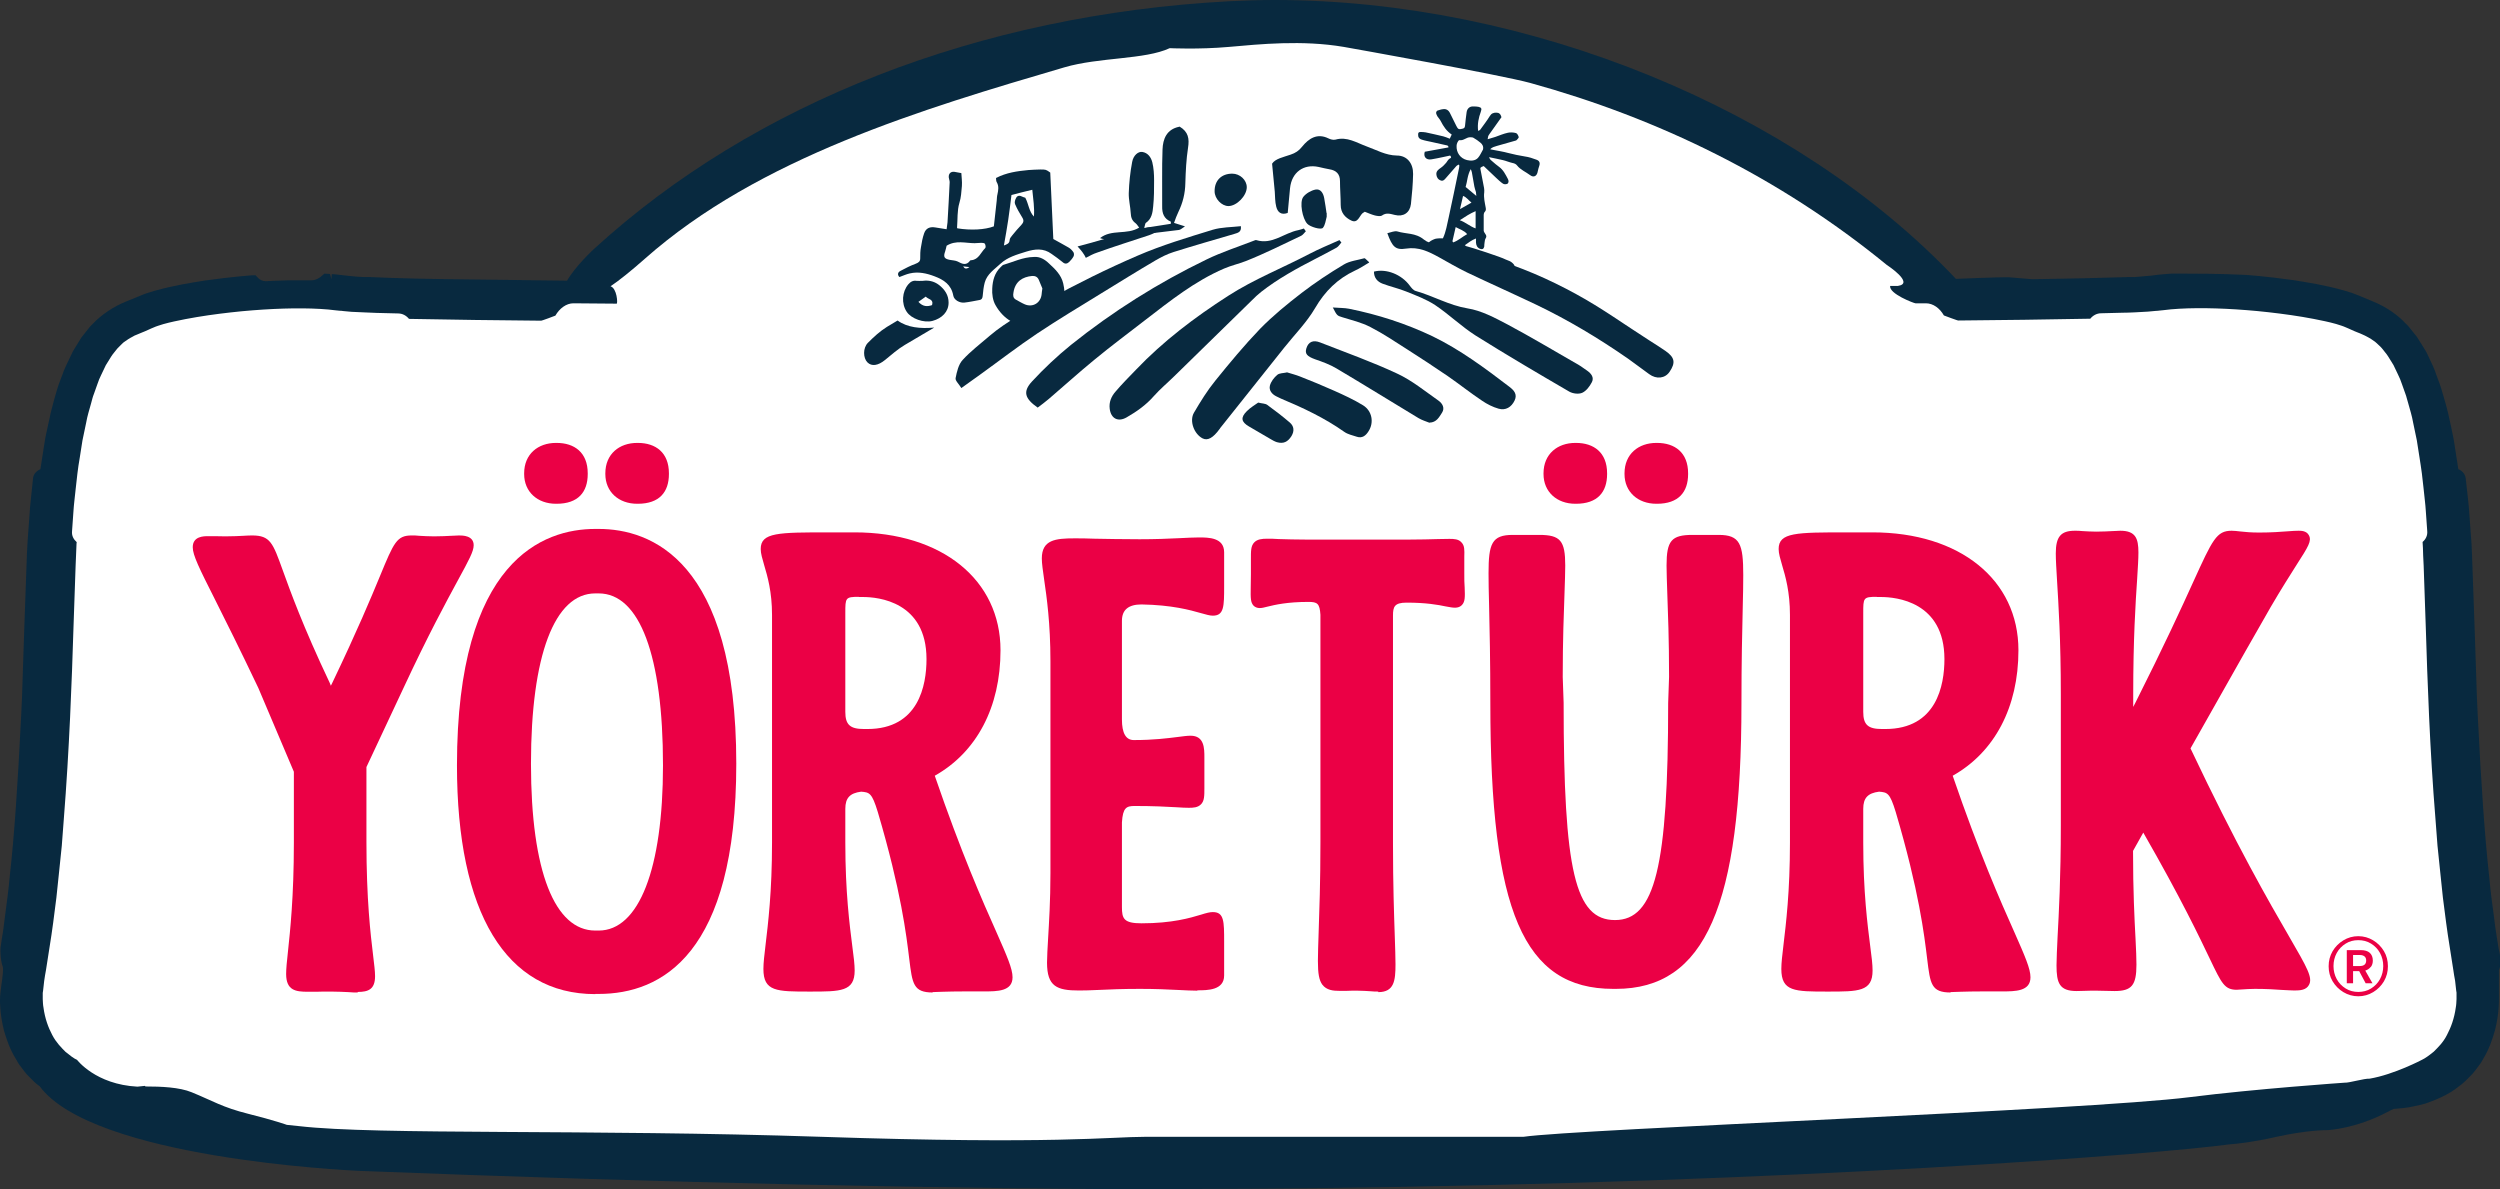 <svg width="206" height="98" viewBox="0 0 206 98" fill="none" xmlns="http://www.w3.org/2000/svg">
<rect x="0" y="0" width="206" height="98" fill="#333333" stroke="none"/>
<g clip-path="url(#clip0_127_272)">
<path fill-rule="evenodd" clip-rule="evenodd" d="M97.76 98C78.889 98 54.66 97.463 29.543 96.478C28.64 96.433 7.652 95.448 3.271 89.51C2.945 89.286 2.679 89.018 2.427 88.749L2.191 88.51C2.043 88.331 1.924 88.182 1.821 88.033L1.717 87.899C1.584 87.734 1.539 87.66 1.495 87.585L1.317 87.272C0.799 86.451 0.533 85.616 0.326 84.914C0.163 84.258 0.059 83.616 0.03 83.109C0.03 83.109 0 82.676 0 82.587V82.393C0 81.975 0.074 81.498 0.133 81.02C0.207 80.513 0.296 79.871 0.222 79.647C0 79.021 0.03 78.126 0.044 78.081L0.163 77.275C0.207 77.036 0.252 76.753 0.296 76.41L0.414 75.484C0.533 74.559 0.696 73.41 0.814 72.097C1.169 68.979 1.465 64.667 1.747 58.907C1.806 57.893 1.835 56.878 1.865 55.879L1.998 51.85L2.22 45.613C2.25 45.001 2.279 44.434 2.324 43.897L2.413 42.688C2.457 42.092 2.487 41.554 2.546 41.107L2.723 39.406C2.753 39.078 2.99 38.809 3.33 38.66L3.626 36.75C3.685 36.302 3.789 35.78 3.922 35.198L4.041 34.661C4.129 34.243 4.218 33.811 4.351 33.348L4.47 32.9C4.618 32.378 4.766 31.841 4.988 31.274L5.121 30.931C5.21 30.677 5.299 30.424 5.432 30.155L5.98 29.006L6.054 28.872C6.261 28.529 6.483 28.171 6.705 27.812L7.415 26.917C7.489 26.843 7.563 26.768 7.637 26.693C8.348 25.932 9.354 25.261 10.39 24.843C10.524 24.784 11.56 24.366 11.56 24.366C11.752 24.291 11.944 24.202 12.107 24.157L12.729 23.963C14.342 23.515 15.704 23.306 16.903 23.112C19.256 22.784 20.84 22.68 20.855 22.68H21.062L21.195 22.829C21.387 23.053 21.624 23.172 21.905 23.172C21.95 23.172 22.867 23.112 23.8 23.097C24.022 23.097 24.244 23.097 24.466 23.097H25.117C25.502 23.097 25.665 23.097 25.665 23.097C25.976 23.097 26.301 22.948 26.597 22.665L26.731 22.545L27.189 22.575L27.308 23.008L27.337 22.59C27.515 22.59 27.737 22.62 28.003 22.65L28.788 22.739L29.099 22.769C29.335 22.799 29.661 22.814 30.002 22.829H30.475C32.607 22.933 35.537 22.993 38.453 23.023C40.821 23.053 42.627 23.068 44.151 23.097L46.727 23.127C47.407 21.934 48.917 20.531 48.991 20.471C62.179 8.43 80.739 1.209 101.253 0.104C102.482 0.045 103.755 0 105.013 0C125.956 0 147.965 9.012 161.168 22.978C161.893 22.948 164.498 22.844 165.342 22.844C165.475 22.844 165.593 22.844 165.682 22.859L167.458 23.008C170.33 22.963 173.245 22.904 175.392 22.829H175.865C176.206 22.799 176.531 22.784 176.753 22.754L177.286 22.709L177.863 22.635C178.13 22.605 178.352 22.59 178.529 22.575L178.959 22.545H179.847C180.838 22.545 182.807 22.545 185.012 22.65C185.042 22.65 186.626 22.754 188.964 23.082C190.178 23.276 191.539 23.485 193.138 23.933L193.774 24.127C193.952 24.187 194.13 24.261 194.322 24.336C194.322 24.336 195.358 24.769 195.506 24.828C196.542 25.246 197.549 25.918 198.185 26.619C198.333 26.753 198.407 26.828 198.466 26.902L199.162 27.768C199.414 28.156 199.621 28.499 199.843 28.857L199.932 29.006L200.464 30.14C200.583 30.394 200.672 30.647 200.76 30.901L200.894 31.259C201.116 31.826 201.264 32.363 201.412 32.886L201.545 33.348C201.678 33.796 201.767 34.228 201.856 34.646L201.974 35.183C202.093 35.765 202.211 36.288 202.27 36.75L202.566 38.66C202.907 38.794 203.129 39.078 203.173 39.406L203.365 41.122C203.425 41.569 203.454 42.092 203.499 42.688L203.587 43.912C203.632 44.449 203.676 45.031 203.691 45.628L203.913 51.865L204.046 55.864C204.076 56.878 204.105 57.893 204.165 58.922C204.446 64.712 204.757 69.024 205.097 72.112C205.216 73.425 205.364 74.574 205.497 75.484L205.615 76.424C205.66 76.768 205.704 77.051 205.748 77.29L205.867 78.051L205.896 78.2C206 78.633 206.163 79.409 205.911 79.946V82.572C205.911 82.661 205.882 83.094 205.882 83.094C205.852 83.616 205.748 84.258 205.586 84.9C205.378 85.616 205.112 86.451 204.594 87.287L204.431 87.57C204.372 87.66 204.327 87.72 204.268 87.794L204.091 88.033C203.972 88.182 203.869 88.331 203.75 88.466L203.484 88.734C203.217 89.018 202.921 89.301 202.581 89.54C201.737 90.226 200.686 90.644 199.872 90.927C199.517 91.032 199.192 91.107 198.866 91.166L198.496 91.241C198.17 91.301 197.874 91.316 197.593 91.345L197.238 91.375C197.119 91.42 196.927 91.524 196.69 91.644C194.144 92.987 191.895 93.121 191.806 93.121C191.451 93.121 189.941 93.151 187.588 93.673C185.619 94.121 184.287 94.255 183.665 94.3C177.952 95.076 148.143 97.463 107.81 97.91C104.584 97.94 101.239 97.97 97.805 97.97L97.76 98Z" fill="#08293F"/>
<path fill-rule="evenodd" clip-rule="evenodd" d="M156.328 23.56C156.328 23.56 156.402 23.56 156.446 23.56C156.002 23.56 155.751 23.56 155.751 23.56C155.632 24.202 157.719 24.992 157.837 24.992H158.696C159.288 24.992 159.836 25.395 160.176 25.992C160.176 25.992 161.39 26.455 161.375 26.41C161.375 26.41 164.098 26.38 166.807 26.35C169.53 26.305 172.239 26.261 172.239 26.261C172.461 25.992 172.772 25.813 173.142 25.813C173.142 25.813 173.793 25.798 174.918 25.768C175.48 25.768 176.176 25.724 176.975 25.679C177.182 25.664 177.404 25.634 177.626 25.619C177.73 25.619 177.848 25.604 177.967 25.589C178.07 25.589 178.159 25.559 178.263 25.559C178.662 25.5 179.106 25.47 179.565 25.44C181.415 25.336 183.65 25.41 186.033 25.634C187.232 25.753 188.461 25.903 189.719 26.111C190.34 26.216 190.962 26.335 191.584 26.47C191.895 26.529 192.191 26.619 192.487 26.693C192.768 26.783 193.079 26.872 193.301 26.977L193.478 27.052L193.745 27.171L194.011 27.29L194.233 27.38C194.396 27.439 194.529 27.499 194.662 27.559C194.796 27.619 194.929 27.678 195.032 27.738C195.151 27.812 195.269 27.857 195.373 27.932L195.698 28.156C195.802 28.23 195.891 28.335 195.994 28.424C196.083 28.514 196.202 28.603 196.276 28.708C196.438 28.931 196.631 29.125 196.779 29.364C196.927 29.603 197.075 29.842 197.223 30.081C197.341 30.334 197.474 30.603 197.593 30.856C197.652 30.991 197.711 31.11 197.77 31.244L197.919 31.647C198.022 31.916 198.111 32.184 198.2 32.438C198.303 32.692 198.348 32.975 198.437 33.229C198.585 33.766 198.747 34.273 198.836 34.795C198.94 35.303 199.043 35.81 199.147 36.288C199.221 36.78 199.295 37.242 199.369 37.705C199.428 38.153 199.517 38.585 199.561 39.003C199.606 39.421 199.65 39.809 199.695 40.182C199.769 40.928 199.857 41.569 199.887 42.107C199.961 43.166 200.005 43.778 200.005 43.778C200.035 44.121 199.887 44.434 199.621 44.658C199.621 44.658 199.635 44.837 199.65 45.165C199.65 45.494 199.68 45.986 199.709 46.598C199.754 47.836 199.813 49.627 199.887 51.76C200.02 56.043 200.213 61.772 200.686 67.532C200.745 68.248 200.79 68.964 200.849 69.68C200.923 70.397 200.997 71.113 201.071 71.829C201.145 72.545 201.219 73.246 201.293 73.948C201.382 74.649 201.471 75.335 201.56 76.022C201.648 76.708 201.752 77.365 201.856 78.021C201.959 78.663 202.063 79.304 202.152 79.916C202.196 80.214 202.24 80.513 202.3 80.811C202.329 81.08 202.359 81.348 202.388 81.602L202.418 81.796V81.975C202.418 82.094 202.418 82.199 202.418 82.318C202.403 82.557 202.403 82.781 202.359 83.005C202.24 83.9 201.959 84.661 201.634 85.273C201.323 85.899 200.879 86.317 200.538 86.66C200.153 86.974 199.843 87.197 199.591 87.317C199.591 87.317 197.282 88.54 195.254 88.883C194.825 88.854 193.537 89.242 193.212 89.212C193.212 89.212 185.871 89.719 180.439 90.405C171.972 91.48 129.878 93.031 125.527 93.673H94.371C91.455 93.673 86.896 94.315 67.685 93.673C48.473 93.031 31.097 93.539 24.643 92.793C24.273 92.748 23.948 92.718 23.637 92.688C23.637 92.688 22.601 92.315 20.455 91.778C18.309 91.241 17.554 90.719 15.793 90.002C14.786 89.585 13.261 89.525 11.989 89.525C11.974 89.495 11.929 89.465 11.9 89.48C11.737 89.495 11.53 89.525 11.323 89.54C7.874 89.361 6.349 87.332 6.349 87.332C6.098 87.227 5.787 86.989 5.402 86.675C5.062 86.332 4.633 85.914 4.307 85.287C3.981 84.676 3.7 83.915 3.582 83.02C3.537 82.796 3.537 82.572 3.522 82.333C3.522 82.214 3.522 82.109 3.522 81.99V81.811L3.552 81.617C3.582 81.363 3.611 81.095 3.641 80.826C3.685 80.528 3.73 80.229 3.789 79.931C3.892 79.319 3.981 78.678 4.085 78.036C4.189 77.379 4.292 76.723 4.381 76.037C4.47 75.365 4.559 74.664 4.647 73.963C4.721 73.261 4.795 72.56 4.869 71.844C4.943 71.128 5.017 70.412 5.091 69.695C5.151 68.979 5.195 68.263 5.254 67.547C5.713 61.787 5.92 56.072 6.053 51.775C6.127 49.642 6.187 47.866 6.231 46.613C6.261 46.001 6.275 45.509 6.29 45.18C6.29 44.852 6.32 44.673 6.32 44.673C6.053 44.434 5.905 44.136 5.935 43.793C5.935 43.793 5.979 43.181 6.053 42.122C6.083 41.584 6.172 40.943 6.246 40.197C6.29 39.824 6.335 39.436 6.379 39.018C6.423 38.6 6.497 38.167 6.571 37.72C6.645 37.272 6.719 36.795 6.793 36.302C6.897 35.825 7.001 35.318 7.104 34.81C7.193 34.288 7.356 33.781 7.504 33.244C7.578 32.975 7.637 32.706 7.741 32.453C7.83 32.184 7.933 31.931 8.022 31.662L8.17 31.259C8.229 31.125 8.288 31.006 8.348 30.871C8.466 30.618 8.584 30.364 8.718 30.095C8.866 29.857 9.014 29.618 9.162 29.379C9.31 29.14 9.502 28.947 9.665 28.723C9.754 28.618 9.857 28.544 9.946 28.439C10.05 28.35 10.124 28.245 10.242 28.171L10.568 27.947C10.671 27.872 10.805 27.812 10.908 27.753C11.027 27.678 11.145 27.619 11.278 27.574C11.411 27.514 11.545 27.454 11.707 27.395L11.929 27.305L12.196 27.186L12.462 27.066L12.64 26.992C12.862 26.887 13.173 26.798 13.454 26.708C13.75 26.634 14.046 26.544 14.357 26.485C14.964 26.35 15.6 26.231 16.222 26.126C17.465 25.918 18.708 25.768 19.907 25.649C22.305 25.425 24.54 25.351 26.375 25.455C26.834 25.485 27.278 25.515 27.678 25.574C27.781 25.574 27.885 25.604 27.974 25.604C28.092 25.604 28.196 25.619 28.314 25.634C28.536 25.649 28.758 25.679 28.965 25.694C29.765 25.724 30.46 25.768 31.023 25.783C32.148 25.813 32.799 25.828 32.799 25.828C33.169 25.828 33.48 26.007 33.702 26.276C33.702 26.276 36.425 26.32 39.134 26.365C41.857 26.395 44.566 26.425 44.566 26.425C44.566 26.47 45.764 26.007 45.764 26.007C46.105 25.41 46.667 24.992 47.245 24.992L50.812 25.022C50.915 25.022 50.841 23.754 50.308 23.59C51.019 23.112 51.951 22.366 53.135 21.322C62.534 12.996 76.062 8.967 87.696 5.551C90.597 4.7 94.341 4.924 96.384 3.969C96.384 3.969 98.752 4.088 101.268 3.865C103.784 3.641 107.307 3.283 110.726 3.865C111.57 4.014 123.618 6.162 126.089 6.834C136.628 9.743 146.618 14.593 155.469 21.829C155.469 21.829 157.808 23.351 156.387 23.56" fill="white"/>
<path fill-rule="evenodd" clip-rule="evenodd" d="M97.198 10.43C97.924 10.862 98.013 11.429 97.894 12.175C97.746 13.145 97.702 14.115 97.672 15.1C97.657 15.935 97.465 16.711 97.095 17.472C96.962 17.741 96.858 18.039 96.74 18.367C97.05 18.457 97.258 18.532 97.642 18.651C97.406 18.8 97.287 18.934 97.139 18.949C95.422 19.158 93.705 19.367 91.989 19.576C91.752 19.606 91.53 19.695 91.293 19.71C91.086 19.725 90.864 19.71 90.642 19.621C91.589 18.86 92.847 19.382 93.868 18.755C93.75 18.606 93.676 18.472 93.557 18.382C93.276 18.174 93.187 17.905 93.173 17.562C93.143 17.01 92.995 16.458 93.01 15.92C93.039 15.055 93.128 14.19 93.291 13.339C93.395 12.787 93.794 12.474 94.12 12.518C94.594 12.593 94.845 12.966 94.949 13.369C95.067 13.846 95.097 14.369 95.097 14.861C95.097 15.577 95.097 16.294 95.023 16.995C94.978 17.517 94.904 18.039 94.416 18.367C94.357 18.412 94.357 18.547 94.283 18.785C95.067 18.666 95.778 18.547 96.473 18.442C96.473 18.352 96.488 18.263 96.473 18.263C95.911 18.024 95.748 17.577 95.763 16.995C95.778 15.443 95.733 13.876 95.792 12.325C95.822 11.444 96.133 10.653 97.169 10.444L97.198 10.43Z" fill="#08293F"/>
<path fill-rule="evenodd" clip-rule="evenodd" d="M102.246 18.621C102.32 19.143 101.979 19.188 101.698 19.278C100.025 19.77 98.353 20.247 96.695 20.77C96.177 20.934 95.674 21.188 95.215 21.456C93.691 22.351 92.181 23.291 90.671 24.216C88.925 25.291 87.163 26.35 85.461 27.484C83.877 28.543 82.353 29.722 80.799 30.841C80.311 31.199 79.807 31.543 79.215 31.975C79.008 31.632 78.697 31.363 78.742 31.155C78.845 30.632 78.978 30.035 79.319 29.663C79.985 28.931 80.784 28.335 81.539 27.678C82.975 26.454 84.662 25.604 86.29 24.724C88.717 23.396 91.204 22.157 93.735 21.068C95.733 20.203 97.835 19.576 99.922 18.934C100.662 18.711 101.476 18.726 102.26 18.636L102.246 18.621Z" fill="#08293F"/>
<path fill-rule="evenodd" clip-rule="evenodd" d="M73.961 26.41C73.961 26.41 73.162 26.887 73.088 26.932C72.51 27.29 71.992 27.768 71.519 28.245C71.089 28.678 71.119 29.498 71.474 29.857C71.829 30.215 72.362 30.125 72.925 29.663C73.457 29.23 73.975 28.767 74.553 28.424C75.13 28.081 76.388 27.335 76.98 26.992C75.84 27.096 74.76 26.992 73.961 26.41Z" fill="#08293F"/>
<path fill-rule="evenodd" clip-rule="evenodd" d="M95.348 18.755C95.081 18.755 94.8 18.696 94.549 18.755C93.394 19.039 92.225 19.322 91.085 19.666C90.33 19.889 89.561 20.113 88.791 20.307C89.087 20.62 89.353 20.964 89.472 21.247C89.783 21.083 90.079 20.919 90.404 20.814C91.81 20.307 93.246 19.86 94.682 19.382C94.948 19.293 95.185 19.158 95.437 19.039C95.407 18.934 95.377 18.83 95.363 18.741L95.348 18.755Z" fill="#08293F"/>
<path fill-rule="evenodd" clip-rule="evenodd" d="M114.309 19.218C114.634 19.143 114.915 19.009 115.137 19.069C115.863 19.293 116.647 19.173 117.328 19.74C117.816 20.143 118.601 20.143 119.267 20.322C120.421 20.621 121.576 20.904 122.73 21.232C125.232 21.963 127.615 22.993 129.894 24.246C131.951 25.365 133.875 26.753 135.859 28.021C136.318 28.32 136.791 28.603 137.235 28.917C138.005 29.454 138.079 29.886 137.576 30.633C137.206 31.184 136.495 31.274 135.888 30.826C135.296 30.409 134.734 29.961 134.157 29.558C131.729 27.872 129.213 26.365 126.564 25.097C124.684 24.202 122.775 23.351 120.895 22.456C120.096 22.068 119.326 21.62 118.556 21.188C117.713 20.725 116.884 20.322 115.848 20.486C114.989 20.621 114.723 20.337 114.323 19.233L114.309 19.218Z" fill="#08293F"/>
<path fill-rule="evenodd" clip-rule="evenodd" d="M107.603 19.054C107.47 19.188 107.366 19.352 107.218 19.427C105.709 20.143 104.199 20.904 102.645 21.516C102.068 21.74 101.461 21.874 100.869 22.128C98.441 23.172 96.414 24.798 94.356 26.38C92.95 27.469 91.529 28.529 90.153 29.663C88.88 30.707 87.666 31.811 86.423 32.871C86.127 33.124 85.801 33.363 85.505 33.587C84.44 32.841 84.262 32.274 85.032 31.438C86.023 30.364 87.104 29.349 88.243 28.424C91.707 25.649 95.437 23.306 99.418 21.381C100.676 20.77 102.023 20.337 103.326 19.83C103.385 19.8 103.474 19.77 103.518 19.785C104.835 20.188 105.812 19.188 106.981 18.964C107.13 18.934 107.292 18.875 107.44 18.83C107.485 18.905 107.529 18.964 107.588 19.039L107.603 19.054Z" fill="#08293F"/>
<path fill-rule="evenodd" clip-rule="evenodd" d="M112.814 21.635C112.355 21.904 112.029 22.128 111.659 22.292C110.224 22.963 109.173 23.993 108.359 25.395C107.678 26.559 106.686 27.559 105.842 28.618C104.081 30.841 102.305 33.065 100.544 35.273C100.529 35.303 100.514 35.333 100.484 35.362C99.952 36.093 99.508 36.332 99.093 36.123C98.397 35.765 97.983 34.691 98.383 34.005C98.916 33.094 99.478 32.184 100.144 31.364C101.328 29.901 102.527 28.454 103.829 27.096C104.88 26.022 106.05 25.067 107.248 24.142C108.359 23.291 109.528 22.515 110.727 21.799C111.215 21.501 111.852 21.441 112.429 21.277C112.488 21.277 112.577 21.396 112.814 21.605V21.635Z" fill="#08293F"/>
<path fill-rule="evenodd" clip-rule="evenodd" d="M110.519 19.994C110.401 20.128 110.297 20.307 110.149 20.397C109.587 20.71 109.01 21.009 108.432 21.307C106.863 22.113 105.309 22.963 103.918 24.052C103.652 24.261 103.4 24.5 103.163 24.739C101.032 26.813 98.9 28.902 96.769 30.991C96.207 31.543 95.6 32.05 95.082 32.632C94.43 33.378 93.661 33.915 92.832 34.392C92.136 34.795 91.544 34.497 91.441 33.691C91.367 33.139 91.574 32.662 91.914 32.274C92.447 31.647 93.025 31.065 93.602 30.468C95.866 28.096 98.456 26.141 101.195 24.381C103.326 23.008 105.679 22.083 107.899 20.919C108.699 20.501 109.542 20.158 110.371 19.785C110.43 19.86 110.49 19.934 110.549 20.009L110.519 19.994Z" fill="#08293F"/>
<path fill-rule="evenodd" clip-rule="evenodd" d="M113.213 22.381C114.234 22.113 115.492 22.62 116.158 23.53C116.292 23.709 116.469 23.933 116.662 23.978C118.097 24.381 119.4 25.157 120.924 25.41C122.064 25.589 123.174 26.186 124.225 26.738C126.208 27.797 128.147 28.961 130.101 30.08C130.338 30.215 130.545 30.394 130.782 30.543C131.122 30.782 131.374 31.11 131.166 31.498C130.989 31.841 130.708 32.214 130.382 32.363C130.086 32.498 129.612 32.438 129.316 32.274C126.726 30.767 124.136 29.245 121.59 27.648C120.421 26.902 119.415 25.918 118.26 25.142C117.535 24.664 116.691 24.351 115.877 24.023C115.255 23.769 114.575 23.62 113.938 23.381C113.494 23.217 113.213 22.889 113.213 22.381Z" fill="#08293F"/>
<path fill-rule="evenodd" clip-rule="evenodd" d="M109.809 25.336C110.371 25.38 110.771 25.365 111.155 25.44C113.538 25.918 115.847 26.663 118.038 27.708C120.317 28.812 122.36 30.334 124.373 31.871C124.743 32.154 125.054 32.483 124.802 33.005C124.536 33.557 124.062 33.84 123.485 33.676C123.011 33.542 122.537 33.303 122.123 33.02C121.161 32.378 120.243 31.647 119.296 30.991C118.201 30.244 117.091 29.513 115.966 28.797C114.959 28.156 113.968 27.484 112.917 26.947C112.192 26.574 111.392 26.38 110.608 26.141C110.193 26.007 110.179 26.037 109.823 25.336H109.809Z" fill="#08293F"/>
<path fill-rule="evenodd" clip-rule="evenodd" d="M117.801 34.84C117.491 34.721 117.165 34.616 116.884 34.452C114.634 33.094 112.399 31.707 110.135 30.364C109.587 30.036 108.965 29.812 108.358 29.603C107.707 29.364 107.5 29.155 107.648 28.693C107.811 28.171 108.196 27.991 108.773 28.215C110.904 29.051 113.05 29.812 115.123 30.782C116.351 31.349 117.431 32.244 118.542 33.02C118.852 33.244 119.074 33.617 118.823 34.005C118.586 34.363 118.379 34.81 117.787 34.825L117.801 34.84Z" fill="#08293F"/>
<path fill-rule="evenodd" clip-rule="evenodd" d="M106.034 30.677C106.419 30.797 106.774 30.886 107.114 31.02C108.062 31.393 109.009 31.781 109.941 32.199C110.741 32.557 111.555 32.93 112.31 33.393C113.064 33.855 113.242 34.825 112.754 35.556C112.546 35.885 112.25 36.138 111.806 35.989C111.451 35.87 111.066 35.795 110.77 35.586C109.142 34.437 107.366 33.602 105.546 32.841C105.427 32.781 105.294 32.721 105.176 32.662C104.805 32.483 104.539 32.154 104.643 31.766C104.731 31.438 104.983 31.11 105.25 30.886C105.427 30.737 105.753 30.752 106.019 30.692L106.034 30.677Z" fill="#08293F"/>
<path fill-rule="evenodd" clip-rule="evenodd" d="M103.652 33.169C104.022 33.258 104.259 33.244 104.421 33.363C105.058 33.825 105.679 34.303 106.272 34.81C106.627 35.109 106.671 35.511 106.42 35.929C106.109 36.422 105.753 36.586 105.221 36.437C105.028 36.377 104.851 36.273 104.673 36.168C104.081 35.825 103.504 35.482 102.912 35.139C102.275 34.766 102.201 34.407 102.749 33.87C103.045 33.572 103.415 33.363 103.681 33.169H103.652Z" fill="#08293F"/>
<path fill-rule="evenodd" clip-rule="evenodd" d="M112.472 17.442C112.339 17.532 112.31 17.547 112.28 17.562C111.999 17.816 111.88 18.427 111.348 18.174C110.844 17.935 110.474 17.532 110.474 16.89C110.474 16.234 110.415 15.577 110.415 14.921C110.415 14.339 110.104 14.04 109.557 13.951C109.261 13.906 108.95 13.817 108.654 13.757C107.41 13.488 106.434 14.205 106.3 15.503C106.226 16.189 106.182 16.86 106.108 17.547C105.531 17.756 105.264 17.442 105.161 17.025C105.057 16.622 105.072 16.204 105.042 15.801C104.968 15.1 104.909 14.399 104.82 13.488C105.087 13.071 105.753 12.951 106.345 12.742C106.744 12.608 107.026 12.429 107.307 12.071C107.84 11.414 108.535 10.952 109.453 11.399C109.631 11.489 109.867 11.549 110.045 11.504C110.992 11.235 111.777 11.758 112.591 12.056C113.42 12.354 114.175 12.802 115.107 12.817C115.951 12.817 116.454 13.473 116.439 14.339C116.424 15.159 116.35 15.995 116.261 16.816C116.173 17.532 115.64 17.89 114.929 17.711C114.559 17.622 114.234 17.502 113.879 17.756C113.745 17.845 113.494 17.8 113.301 17.756C113.005 17.681 112.724 17.547 112.443 17.442H112.472Z" fill="#08293F"/>
<path fill-rule="evenodd" clip-rule="evenodd" d="M100.084 15.771C100.069 14.891 100.632 14.309 101.535 14.309C102.171 14.309 102.734 14.831 102.734 15.428C102.734 16.129 101.905 16.98 101.224 16.98C100.662 16.98 100.084 16.368 100.084 15.771Z" fill="#08293F"/>
<path fill-rule="evenodd" clip-rule="evenodd" d="M109.32 17.562C109.32 17.786 109.32 17.83 109.32 17.86C109.231 18.174 109.202 18.532 109.009 18.77C108.861 18.964 107.959 18.696 107.722 18.442C107.322 18.024 107.056 16.652 107.396 16.219C107.618 15.935 108.033 15.697 108.388 15.622C108.817 15.533 109.039 15.921 109.113 16.323C109.202 16.786 109.261 17.263 109.305 17.547L109.32 17.562Z" fill="#08293F"/>
<path fill-rule="evenodd" clip-rule="evenodd" d="M118.009 20.77C118.334 20.964 118.749 20.949 119.134 20.725C119.134 20.725 119.149 20.725 119.163 20.71C119.267 20.874 119.356 20.889 119.563 20.785C119.696 20.725 119.992 20.949 120.125 20.979C120.747 21.143 123.189 21.904 123.737 22.247C123.959 22.381 124.314 22.292 124.58 22.217C124.743 22.172 124.847 21.993 124.773 21.844C124.714 21.74 124.61 21.65 124.506 21.576C124.373 21.486 124.21 21.456 124.062 21.381C123.722 21.188 121.235 20.382 120.851 20.292C120.806 20.292 120.762 20.247 120.703 20.203C120.999 19.994 121.265 19.785 121.62 19.651C121.62 19.785 121.62 19.875 121.62 19.979C121.635 20.203 121.709 20.397 121.946 20.501C122.138 20.576 122.257 20.516 122.301 20.322C122.316 20.203 122.301 20.083 122.331 19.964C122.346 19.845 122.36 19.725 122.42 19.636C122.508 19.502 122.479 19.397 122.39 19.278C122.331 19.188 122.257 19.084 122.257 18.994C122.257 18.561 122.257 18.129 122.257 17.696C122.257 17.622 122.286 17.517 122.346 17.457C122.449 17.353 122.449 17.248 122.42 17.099C122.346 16.681 122.242 16.279 122.301 15.846C122.316 15.726 122.301 15.607 122.286 15.488C122.198 14.995 122.094 14.518 122.005 14.025C121.961 13.802 121.961 13.802 122.257 13.682C122.582 13.996 122.923 14.324 123.278 14.652C123.456 14.816 123.633 14.995 123.84 15.13C123.974 15.219 124.196 15.189 124.255 15.1C124.344 14.98 124.299 14.846 124.24 14.727C124.048 14.369 123.87 13.996 123.515 13.742C123.322 13.608 123.145 13.444 122.967 13.294C122.878 13.22 122.76 13.145 122.701 12.951C123.1 13.041 123.47 13.1 123.826 13.19C124.092 13.25 124.358 13.369 124.625 13.429C124.788 13.459 124.921 13.518 125.01 13.638C125.291 13.996 125.72 14.16 126.075 14.428C126.386 14.667 126.653 14.503 126.712 14.115C126.741 13.966 126.786 13.817 126.83 13.682C126.919 13.429 126.86 13.25 126.608 13.16C126.297 13.041 125.972 12.936 125.646 12.892C125.187 12.817 124.743 12.727 124.284 12.608C123.855 12.489 123.426 12.429 122.982 12.339C122.923 12.339 122.878 12.31 122.79 12.295C122.967 12.116 123.16 12.086 123.337 12.026C123.84 11.877 124.358 11.743 124.862 11.593C124.906 11.593 124.95 11.564 124.98 11.534C125.039 11.459 125.158 11.355 125.143 11.295C125.113 11.176 125.024 10.997 124.921 10.967C124.714 10.907 124.462 10.892 124.255 10.937C123.9 11.011 123.559 11.161 123.219 11.28C123.026 11.34 122.834 11.399 122.582 11.474C122.612 11.325 122.612 11.235 122.656 11.161C122.716 11.056 122.79 10.967 122.864 10.862C123.16 10.444 123.441 10.042 123.722 9.654C123.648 9.385 123.515 9.281 123.293 9.281C123.071 9.281 122.893 9.34 122.76 9.564C122.523 9.952 122.242 10.31 121.975 10.683C121.946 10.728 121.887 10.743 121.798 10.788C121.724 10.206 121.842 9.698 122.02 9.206C122.109 8.952 122.079 8.863 121.827 8.803C121.694 8.773 121.561 8.773 121.413 8.773C121.117 8.744 120.895 8.938 120.851 9.236C120.806 9.609 120.747 9.982 120.717 10.37C120.703 10.519 120.643 10.579 120.495 10.609C120.214 10.683 120.14 10.653 120.007 10.385C119.829 10.042 119.652 9.684 119.489 9.34C119.371 9.087 119.178 8.952 118.897 8.997C118.734 9.012 118.586 9.072 118.438 9.117C118.394 9.132 118.334 9.236 118.334 9.281C118.334 9.385 118.394 9.49 118.438 9.579C118.527 9.713 118.645 9.833 118.719 9.982C118.941 10.415 119.193 10.803 119.622 11.086C119.563 11.206 119.519 11.31 119.459 11.429C119.267 11.355 119.104 11.28 118.926 11.235C118.438 11.116 117.95 11.011 117.476 10.907C117.328 10.877 117.18 10.877 117.032 10.877C116.914 10.877 116.854 10.937 116.854 11.056C116.84 11.28 116.914 11.429 117.15 11.504C117.417 11.593 117.698 11.638 117.964 11.698C118.364 11.787 118.764 11.877 119.163 11.966C119.252 11.981 119.356 11.996 119.356 12.146C118.704 12.265 118.053 12.384 117.402 12.504C117.269 12.921 117.52 13.205 117.95 13.13C118.26 13.085 118.556 13.011 118.867 12.951C119.074 12.906 119.282 12.862 119.489 12.817C119.578 12.906 119.607 12.996 119.504 13.041C119.326 13.115 119.267 13.294 119.163 13.414C119.03 13.563 118.897 13.712 118.719 13.832C118.527 13.966 118.305 14.115 118.364 14.428C118.394 14.622 118.497 14.801 118.734 14.876C118.912 14.936 119.015 14.816 119.119 14.697C119.415 14.369 119.696 14.025 119.992 13.697C120.037 13.638 120.125 13.608 120.185 13.563C120.199 13.563 120.229 13.593 120.244 13.608C120.244 13.712 120.244 13.817 120.214 13.906C119.933 15.249 119.667 16.592 119.371 17.92C119.237 18.502 119.149 19.099 118.897 19.636C118.66 19.636 118.453 19.636 118.26 19.68C118.26 19.68 116.958 20.098 117.994 20.74L118.009 20.77ZM119.741 19.979C119.741 19.979 119.681 19.889 119.681 19.875C119.77 19.502 119.844 19.143 119.948 18.711C120.288 18.905 120.629 18.979 120.895 19.293C120.481 19.516 120.17 19.83 119.726 19.979H119.741ZM121.576 18.815C121.117 18.651 120.777 18.323 120.288 18.144C120.747 17.845 121.132 17.592 121.591 17.398C121.591 17.89 121.591 18.323 121.591 18.815H121.576ZM120.303 17.233C120.392 16.831 120.481 16.502 120.555 16.144C120.851 16.249 120.999 16.502 121.25 16.696C120.925 16.875 120.643 17.04 120.303 17.233ZM120.762 15.428C120.91 14.951 120.91 14.428 121.191 13.936C121.221 14.025 121.265 14.1 121.28 14.19C121.354 14.578 121.413 14.98 121.487 15.368C121.517 15.533 121.576 15.682 121.62 15.831C121.635 15.906 121.62 15.995 121.65 16.144C121.324 15.876 121.058 15.652 120.777 15.413L120.762 15.428ZM122.198 12.325C122.064 12.548 121.961 12.817 121.783 13.011C121.546 13.265 121.191 13.265 120.88 13.19C120.333 13.056 119.992 12.578 120.022 12.011C120.022 11.922 120.051 11.817 120.096 11.728C120.125 11.653 120.214 11.534 120.259 11.549C120.599 11.608 120.821 11.31 121.132 11.31C121.221 11.31 121.339 11.31 121.413 11.355C121.62 11.474 121.813 11.608 121.99 11.758C122.153 11.892 122.257 12.071 122.198 12.325Z" fill="#08293F"/>
<path fill-rule="evenodd" clip-rule="evenodd" d="M78.889 18.815C79.999 18.994 81.154 18.934 81.894 18.651C81.968 17.95 82.057 17.233 82.131 16.517C82.145 16.353 82.145 16.174 82.19 16.01C82.264 15.667 82.323 15.338 82.131 15.01C82.072 14.921 82.086 14.787 82.072 14.667C82.93 14.22 83.833 14.1 84.751 14.011C85.076 13.981 85.387 13.981 85.713 13.966C86.186 13.966 86.186 13.966 86.541 14.22C86.63 16.085 86.704 17.92 86.793 19.695C87.237 19.949 87.651 20.158 88.051 20.397C88.214 20.486 88.347 20.635 88.451 20.785C88.51 20.874 88.51 21.053 88.451 21.143C88.362 21.307 88.229 21.456 88.096 21.59C87.918 21.755 87.74 21.769 87.548 21.59C87.267 21.352 86.956 21.143 86.645 20.919C85.979 20.427 85.269 20.516 84.543 20.74C83.788 20.979 83.019 21.188 82.427 21.74C81.938 22.202 81.332 22.575 81.139 23.291C81.05 23.634 81.006 24.008 80.976 24.366C80.962 24.56 80.902 24.694 80.695 24.724C80.281 24.798 79.881 24.888 79.467 24.933C79.082 24.977 78.608 24.724 78.549 24.351C78.386 23.456 77.764 23.053 77.01 22.769C76.344 22.515 75.663 22.366 74.967 22.53C74.686 22.59 74.405 22.724 74.109 22.829C73.916 22.62 73.99 22.426 74.197 22.322C74.612 22.098 75.026 21.889 75.47 21.725C75.692 21.635 75.826 21.546 75.826 21.292C75.826 20.994 75.826 20.68 75.885 20.382C75.944 19.994 76.018 19.591 76.151 19.218C76.299 18.8 76.625 18.666 77.069 18.741C77.365 18.785 77.646 18.83 78.001 18.89C78.031 18.651 78.061 18.487 78.075 18.323C78.135 17.219 78.209 16.114 78.253 15.01C78.253 14.876 78.194 14.757 78.179 14.622C78.149 14.309 78.342 14.115 78.653 14.16C78.815 14.19 78.978 14.22 79.215 14.264C79.23 14.592 79.289 14.966 79.259 15.338C79.215 15.801 79.2 16.249 79.052 16.726C78.86 17.368 78.919 18.069 78.86 18.77L78.889 18.815ZM78.001 20.247C77.972 20.352 77.942 20.531 77.883 20.71C77.72 21.158 77.794 21.322 78.253 21.411C78.475 21.456 78.712 21.456 78.904 21.546C79.274 21.74 79.615 21.919 79.94 21.471C79.955 21.441 80.014 21.441 80.044 21.441C80.651 21.381 80.814 20.8 81.183 20.442C81.243 20.382 81.213 20.188 81.154 20.083C81.109 20.024 80.962 20.009 80.858 20.009C80.68 20.009 80.488 20.039 80.31 20.039C79.555 20.039 78.771 19.77 78.001 20.247ZM82.752 20.218C82.974 20.128 83.182 20.068 83.196 19.77C83.196 19.636 83.33 19.501 83.418 19.382C83.655 19.084 83.907 18.8 84.159 18.532C84.336 18.338 84.395 18.174 84.233 17.92C84.01 17.562 83.803 17.204 83.64 16.816C83.581 16.681 83.64 16.458 83.729 16.308C83.803 16.144 83.981 16.085 84.159 16.174C84.277 16.234 84.395 16.264 84.484 16.294C84.765 16.816 84.78 17.413 85.195 17.845C85.254 17.114 85.135 16.413 85.061 15.637C84.44 15.786 83.892 15.92 83.344 16.07C83.256 16.756 83.182 17.442 83.078 18.114C82.974 18.8 82.856 19.486 82.723 20.218H82.752ZM79.363 21.948C79.481 22.142 79.615 22.202 79.881 22.008C79.644 21.978 79.496 21.963 79.363 21.948Z" fill="#08293F"/>
<path fill-rule="evenodd" clip-rule="evenodd" d="M85.195 21.173C85.683 21.128 86.098 21.381 86.438 21.71C86.941 22.172 87.445 22.65 87.608 23.351C88.066 25.231 87.001 26.798 85.062 26.872C83.715 26.932 82.679 26.291 82.028 25.142C81.805 24.754 81.731 24.231 81.761 23.769C81.791 23.127 81.954 22.486 82.457 22.008C82.531 21.948 82.59 21.859 82.664 21.829C83.493 21.59 84.277 21.188 85.195 21.173ZM85.891 23.769C85.817 23.605 85.713 23.321 85.595 23.053C85.491 22.814 85.299 22.724 85.047 22.739C84.263 22.814 83.641 23.187 83.508 24.112C83.463 24.366 83.478 24.56 83.715 24.694C83.966 24.828 84.203 24.977 84.455 25.082C85.106 25.35 85.757 24.962 85.831 24.246C85.831 24.127 85.861 24.023 85.891 23.769Z" fill="#08293F"/>
<path fill-rule="evenodd" clip-rule="evenodd" d="M76.032 23.142C76.447 23.082 76.935 23.142 77.379 23.485C77.853 23.858 78.164 24.321 78.164 24.933C78.164 25.694 77.616 26.231 76.846 26.44C76.136 26.634 75.085 26.261 74.715 25.694C74.256 25.007 74.33 24.037 74.848 23.426C75.041 23.202 75.248 23.097 75.529 23.142C75.662 23.157 75.795 23.142 76.032 23.142ZM75.677 24.873C76.047 25.276 76.402 25.276 76.802 25.142C76.95 24.634 76.476 24.679 76.284 24.44C76.077 24.59 75.899 24.709 75.677 24.873Z" fill="#08293F"/>
<path d="M55.119 39.003V39.063C55.119 40.54 54.335 41.51 52.559 41.51H52.5C50.975 41.51 49.88 40.525 49.88 39.063V39.003C49.88 37.407 51.034 36.496 52.5 36.496H52.559C54.024 36.496 55.119 37.287 55.119 39.003Z" fill="#EB0045"/>
<path d="M48.429 39.003V39.063C48.429 40.54 47.645 41.51 45.868 41.51H45.809C44.285 41.51 43.19 40.525 43.19 39.063V39.003C43.19 37.407 44.344 36.496 45.809 36.496H45.868C47.334 36.496 48.429 37.287 48.429 39.003Z" fill="#EB0045"/>
<path d="M195.551 77.484C195.921 77.708 196.217 78.006 196.439 78.379C196.661 78.752 196.764 79.17 196.764 79.618C196.764 80.065 196.661 80.468 196.439 80.856C196.217 81.229 195.921 81.527 195.551 81.751C195.18 81.975 194.766 82.094 194.322 82.094C193.878 82.094 193.464 81.975 193.094 81.751C192.724 81.527 192.428 81.229 192.206 80.856C191.983 80.483 191.88 80.065 191.88 79.618C191.88 79.17 191.983 78.767 192.206 78.379C192.428 78.006 192.724 77.708 193.094 77.484C193.464 77.26 193.878 77.141 194.322 77.141C194.766 77.141 195.18 77.26 195.551 77.484ZM195.373 81.453C195.684 81.259 195.935 81.005 196.113 80.677C196.291 80.349 196.379 79.99 196.379 79.603C196.379 79.215 196.291 78.856 196.113 78.528C195.935 78.2 195.684 77.946 195.373 77.752C195.062 77.558 194.707 77.469 194.322 77.469C193.937 77.469 193.597 77.558 193.286 77.752C192.975 77.946 192.724 78.2 192.546 78.528C192.368 78.856 192.28 79.215 192.28 79.603C192.28 79.99 192.368 80.349 192.546 80.677C192.724 81.005 192.975 81.259 193.286 81.453C193.597 81.647 193.952 81.736 194.322 81.736C194.692 81.736 195.062 81.647 195.373 81.453ZM195.343 79.677C195.24 79.811 195.092 79.916 194.899 79.976L195.491 81.02H194.929L194.396 80.02H193.893V81.02H193.375V78.29H194.529C194.855 78.29 195.106 78.364 195.269 78.513C195.432 78.662 195.521 78.871 195.521 79.155C195.521 79.364 195.462 79.543 195.358 79.677H195.343ZM194.973 79.14C194.973 79.006 194.929 78.886 194.84 78.812C194.751 78.737 194.618 78.692 194.455 78.692H193.893V79.603H194.426C194.796 79.603 194.973 79.453 194.973 79.14Z" fill="#EB0045"/>
<path d="M29.469 81.781C29.262 81.781 29.01 81.781 28.714 81.751C28.315 81.736 27.841 81.706 27.279 81.706C26.775 81.706 26.39 81.706 26.05 81.721H25.355C24.378 81.721 23.578 81.617 23.578 80.259C23.578 79.826 23.637 79.23 23.726 78.424C23.904 76.738 24.215 73.918 24.215 69.427V63.593L21.284 56.684C19.76 53.476 18.576 51.119 17.717 49.403C16.415 46.822 15.882 45.747 15.882 45.091C15.882 44.181 16.799 44.181 17.14 44.181C17.303 44.181 17.495 44.181 17.702 44.181C17.954 44.181 18.25 44.196 18.576 44.196C19.242 44.196 19.671 44.166 20.026 44.151C20.307 44.136 20.544 44.121 20.766 44.121C22.276 44.121 22.483 44.733 23.297 46.986C23.919 48.702 24.94 51.566 27.175 56.281L27.264 56.505L27.382 56.266C29.439 51.969 30.579 49.239 31.319 47.448C32.459 44.688 32.696 44.121 33.924 44.121C34.102 44.121 34.324 44.121 34.561 44.151C34.886 44.166 35.271 44.196 35.76 44.196C36.396 44.196 36.81 44.166 37.151 44.151C37.403 44.151 37.624 44.121 37.817 44.121C38.113 44.121 39.031 44.121 39.031 44.927C39.031 45.434 38.646 46.135 37.728 47.821C36.751 49.627 35.271 52.342 33.258 56.669L30.194 63.205V69.382C30.194 74.127 30.535 76.991 30.742 78.707C30.831 79.468 30.905 80.02 30.905 80.438C30.905 81.512 30.357 81.736 29.484 81.736L29.469 81.781Z" fill="#EB0045"/>
<path d="M49.051 81.915C41.695 81.915 37.654 75.231 37.654 63.07C37.654 46.105 44.803 43.584 49.051 43.584H49.332C53.565 43.584 60.67 46.09 60.67 62.921C60.67 78.633 54.513 81.9 49.332 81.9H49.051V81.915ZM49.051 48.896C45.691 48.896 43.752 54.013 43.752 62.936C43.752 71.859 45.736 76.678 49.051 76.678H49.332C52.648 76.678 54.631 71.59 54.631 63.07C54.631 54.013 52.707 48.896 49.332 48.896H49.051Z" fill="#EB0045"/>
<path d="M76.862 81.781C75.263 81.781 75.175 81.08 74.923 79.021C74.686 77.066 74.257 73.425 72.333 66.92C71.844 65.308 71.637 65.293 70.956 65.234C70.039 65.353 69.654 65.741 69.654 66.651V69.427C69.654 73.53 70.009 76.216 70.231 77.976C70.35 78.856 70.424 79.483 70.424 79.976C70.424 81.706 69.269 81.706 66.738 81.706C63.985 81.706 62.905 81.706 62.905 79.841C62.905 79.349 62.979 78.722 63.082 77.857C63.289 76.111 63.615 73.485 63.615 69.427V50.671C63.615 48.776 63.245 47.493 62.964 46.553C62.816 46.031 62.683 45.613 62.683 45.24C62.683 43.867 64.118 43.867 68.366 43.867H70.409C77.617 43.867 82.442 47.776 82.442 53.581C82.442 58.281 80.473 61.981 77.025 63.921C79.201 70.262 80.991 74.321 82.087 76.768C82.99 78.812 83.434 79.826 83.434 80.528C83.434 81.692 82.175 81.692 81.08 81.692H79.526C78.757 81.692 78.164 81.706 77.691 81.721C77.35 81.721 77.069 81.751 76.832 81.751L76.862 81.781ZM70.779 49.179C69.654 49.179 69.654 49.254 69.654 50.522V58.654C69.654 59.713 70.039 60.071 71.193 60.071H71.474C75.707 60.071 76.344 56.46 76.344 54.312C76.344 49.567 72.348 49.194 71.119 49.194H70.764L70.779 49.179Z" fill="#EB0045"/>
<path d="M98.663 81.632C98.219 81.632 97.686 81.602 97.065 81.572C96.206 81.527 95.156 81.483 93.927 81.483C92.536 81.483 91.411 81.527 90.493 81.572C89.872 81.602 89.339 81.617 88.909 81.617C87.089 81.617 86.275 81.289 86.275 79.319C86.275 78.797 86.319 78.155 86.364 77.335C86.438 76.037 86.556 74.261 86.556 71.963V54.491C86.556 51.343 86.245 49.179 86.038 47.762C85.934 47.001 85.846 46.449 85.846 46.016C85.846 44.479 86.971 44.36 88.54 44.36C88.998 44.36 89.546 44.36 90.197 44.389C91.174 44.404 92.388 44.434 93.912 44.434C95.2 44.434 96.295 44.389 97.183 44.345C97.82 44.315 98.353 44.285 98.797 44.285C99.566 44.285 100.869 44.285 100.869 45.508V48.284C100.869 49.955 100.869 50.731 99.936 50.731C99.685 50.731 99.389 50.641 98.959 50.522C98.071 50.268 96.576 49.85 94.06 49.806C92.985 49.806 92.447 50.253 92.447 51.149V59.281C92.447 60.414 92.773 60.981 93.424 60.981C95.067 60.981 96.206 60.832 97.035 60.728C97.494 60.668 97.835 60.623 98.101 60.623C99.241 60.623 99.241 61.668 99.241 62.414V64.936C99.241 65.592 99.241 65.995 98.959 66.278C98.693 66.547 98.323 66.562 97.953 66.562C97.701 66.562 97.361 66.547 96.932 66.517C96.147 66.472 95.052 66.413 93.498 66.413C92.817 66.413 92.521 66.547 92.447 67.77V74.738C92.447 75.693 92.595 76.081 94.06 76.081C96.591 76.081 98.086 75.634 98.974 75.365C99.403 75.231 99.685 75.156 99.936 75.156C100.869 75.156 100.869 75.917 100.869 77.603V80.379C100.869 81.602 99.492 81.602 98.663 81.602V81.632Z" fill="#EB0045"/>
<path d="M113.569 81.706C113.376 81.706 113.154 81.706 112.903 81.677C112.607 81.662 112.251 81.632 111.866 81.632C111.482 81.632 111.186 81.632 110.934 81.647C110.727 81.647 110.534 81.647 110.372 81.647C109.868 81.647 109.306 81.602 108.951 81.124C108.699 80.766 108.595 80.244 108.595 79.185C108.595 78.588 108.625 77.827 108.655 76.857C108.714 75.126 108.803 72.739 108.803 69.412V50.656C108.743 49.731 108.551 49.597 107.826 49.597C106.065 49.597 105.058 49.836 104.451 49.985C104.17 50.059 103.978 50.104 103.8 50.104C103.593 50.104 103.415 50.029 103.297 49.91C103.045 49.642 103.045 49.283 103.06 48.403C103.06 48.105 103.075 47.747 103.075 47.314V46.135C103.075 45.419 103.06 44.986 103.356 44.688C103.608 44.434 103.963 44.389 104.436 44.389C104.688 44.389 104.984 44.389 105.369 44.419C105.976 44.434 106.79 44.464 107.826 44.464H115.892C117.047 44.464 117.89 44.434 118.512 44.419C118.882 44.419 119.193 44.404 119.43 44.404C119.815 44.404 120.185 44.419 120.421 44.688C120.688 44.956 120.673 45.315 120.658 45.867C120.658 46.046 120.658 46.255 120.658 46.493V47.209C120.658 47.702 120.658 48.09 120.688 48.403C120.717 49.179 120.732 49.567 120.466 49.85C120.259 50.074 119.963 50.074 119.874 50.074C119.696 50.074 119.459 50.029 119.134 49.97C118.497 49.836 117.52 49.657 115.907 49.657C114.901 49.657 114.782 50 114.782 50.716V69.471C114.782 72.963 114.871 75.38 114.93 77.156C114.96 78.125 114.989 78.871 114.989 79.453C114.989 80.796 114.886 81.751 113.569 81.751V81.706Z" fill="#EB0045"/>
<path d="M139.1 39.003V39.063C139.1 40.54 138.315 41.51 136.539 41.51H136.48C134.956 41.51 133.86 40.525 133.86 39.063V39.003C133.86 37.407 135.015 36.496 136.48 36.496H136.539C138.005 36.496 139.1 37.287 139.1 39.003Z" fill="#EB0045"/>
<path d="M132.425 39.003V39.063C132.425 40.54 131.641 41.51 129.865 41.51H129.805C128.281 41.51 127.186 40.525 127.186 39.063V39.003C127.186 37.407 128.34 36.496 129.805 36.496H129.865C131.33 36.496 132.425 37.287 132.425 39.003Z" fill="#EB0045"/>
<path d="M132.928 81.483C125.542 81.483 122.804 75.097 122.804 57.938C122.804 54.416 122.745 51.805 122.701 49.895C122.671 48.791 122.656 47.911 122.656 47.239C122.656 44.792 122.923 44.076 124.654 44.076H125.927H126.83C128.577 44.076 128.976 44.554 128.976 46.598C128.976 47.165 128.947 47.911 128.917 48.836C128.858 50.477 128.769 52.715 128.769 55.789L128.843 57.908C128.843 71.799 129.79 75.813 133.076 75.813C136.362 75.813 137.457 71.471 137.457 57.923L137.531 55.774C137.531 52.7 137.442 50.462 137.383 48.836C137.354 47.896 137.324 47.165 137.324 46.598C137.324 44.554 137.724 44.076 139.47 44.076H140.595H141.616C143.378 44.076 143.644 44.822 143.644 47.389C143.644 48.105 143.629 49.015 143.6 50.134C143.555 52.014 143.496 54.551 143.496 57.938C143.496 74.664 140.506 81.483 133.15 81.483H132.943H132.928Z" fill="#EB0045"/>
<path d="M160.739 81.781C159.126 81.781 159.052 81.08 158.8 79.021C158.563 77.066 158.134 73.425 156.21 66.92C155.721 65.308 155.514 65.293 154.833 65.234C153.916 65.353 153.531 65.741 153.531 66.651V69.427C153.531 73.53 153.886 76.216 154.108 77.976C154.226 78.856 154.3 79.483 154.3 79.976C154.3 81.706 153.146 81.706 150.615 81.706C147.862 81.706 146.782 81.706 146.782 79.841C146.782 79.349 146.856 78.722 146.959 77.857C147.166 76.111 147.492 73.485 147.492 69.427V50.671C147.492 48.776 147.122 47.493 146.841 46.553C146.693 46.031 146.56 45.613 146.56 45.24C146.56 43.867 147.995 43.867 152.243 43.867H154.286C161.494 43.867 166.319 47.776 166.319 53.581C166.319 58.281 164.35 61.981 160.902 63.921C163.077 70.262 164.868 74.321 165.964 76.768C166.867 78.812 167.311 79.826 167.311 80.528C167.311 81.692 166.052 81.692 164.957 81.692H163.403C162.633 81.692 162.041 81.706 161.568 81.721C161.227 81.721 160.946 81.751 160.709 81.751L160.739 81.781ZM154.656 49.179C153.531 49.179 153.531 49.254 153.531 50.522V58.654C153.531 59.713 153.916 60.071 155.07 60.071H155.351C159.584 60.071 160.221 56.46 160.221 54.312C160.221 49.567 156.225 49.194 154.996 49.194H154.641L154.656 49.179Z" fill="#EB0045"/>
<path d="M171.114 81.662C169.693 81.662 169.457 81.005 169.457 79.543C169.457 78.961 169.501 78.2 169.545 77.185C169.649 75.246 169.812 72.321 169.812 67.994V57.221C169.812 52.745 169.619 49.806 169.501 47.851C169.442 46.866 169.397 46.135 169.397 45.598C169.397 44.225 169.812 43.733 170.966 43.733C171.159 43.733 171.366 43.733 171.618 43.763C171.928 43.778 172.298 43.807 172.728 43.807C173.29 43.807 173.705 43.778 174.045 43.763C174.297 43.763 174.519 43.733 174.711 43.733C175.969 43.733 176.206 44.36 176.206 45.523C176.206 46.046 176.162 46.747 176.102 47.702C175.969 49.671 175.777 52.656 175.777 57.221V58.251L175.94 57.938C178.337 53.178 179.788 50.015 180.735 47.926C182.319 44.449 182.644 43.733 183.888 43.733C184.095 43.733 184.332 43.763 184.613 43.793C184.998 43.837 185.486 43.882 186.152 43.882C187.159 43.882 187.958 43.822 188.535 43.778C188.89 43.748 189.186 43.733 189.408 43.733C189.601 43.733 190.06 43.733 190.252 44.106C190.504 44.569 190.208 45.031 189.231 46.553C188.713 47.374 187.987 48.508 187.099 50.029L186.759 50.626C186.049 51.865 184.938 53.79 180.498 61.668C184.287 69.68 186.996 74.365 188.624 77.171C190.134 79.782 190.592 80.572 190.252 81.169C190.03 81.572 189.556 81.617 189.068 81.617C188.802 81.617 188.476 81.587 188.061 81.572C187.455 81.527 186.7 81.483 185.812 81.483C185.368 81.483 185.057 81.512 184.79 81.527C184.598 81.527 184.435 81.557 184.317 81.557C183.31 81.557 183.074 81.065 182.097 79.021C181.268 77.29 179.758 74.097 176.606 68.606L175.762 70.113C175.762 73.425 175.88 75.708 175.969 77.379C176.014 78.275 176.043 78.961 176.043 79.483C176.043 81.184 175.658 81.662 174.237 81.662C174.237 81.662 173.113 81.632 172.787 81.632C172.343 81.632 172.002 81.632 171.721 81.647C171.484 81.647 171.292 81.662 171.114 81.662Z" fill="#EB0045"/>
</g>
<defs>
<clipPath id="clip0_127_272">
<rect width="206" height="98" fill="white"/>
</clipPath>
</defs>
</svg>
